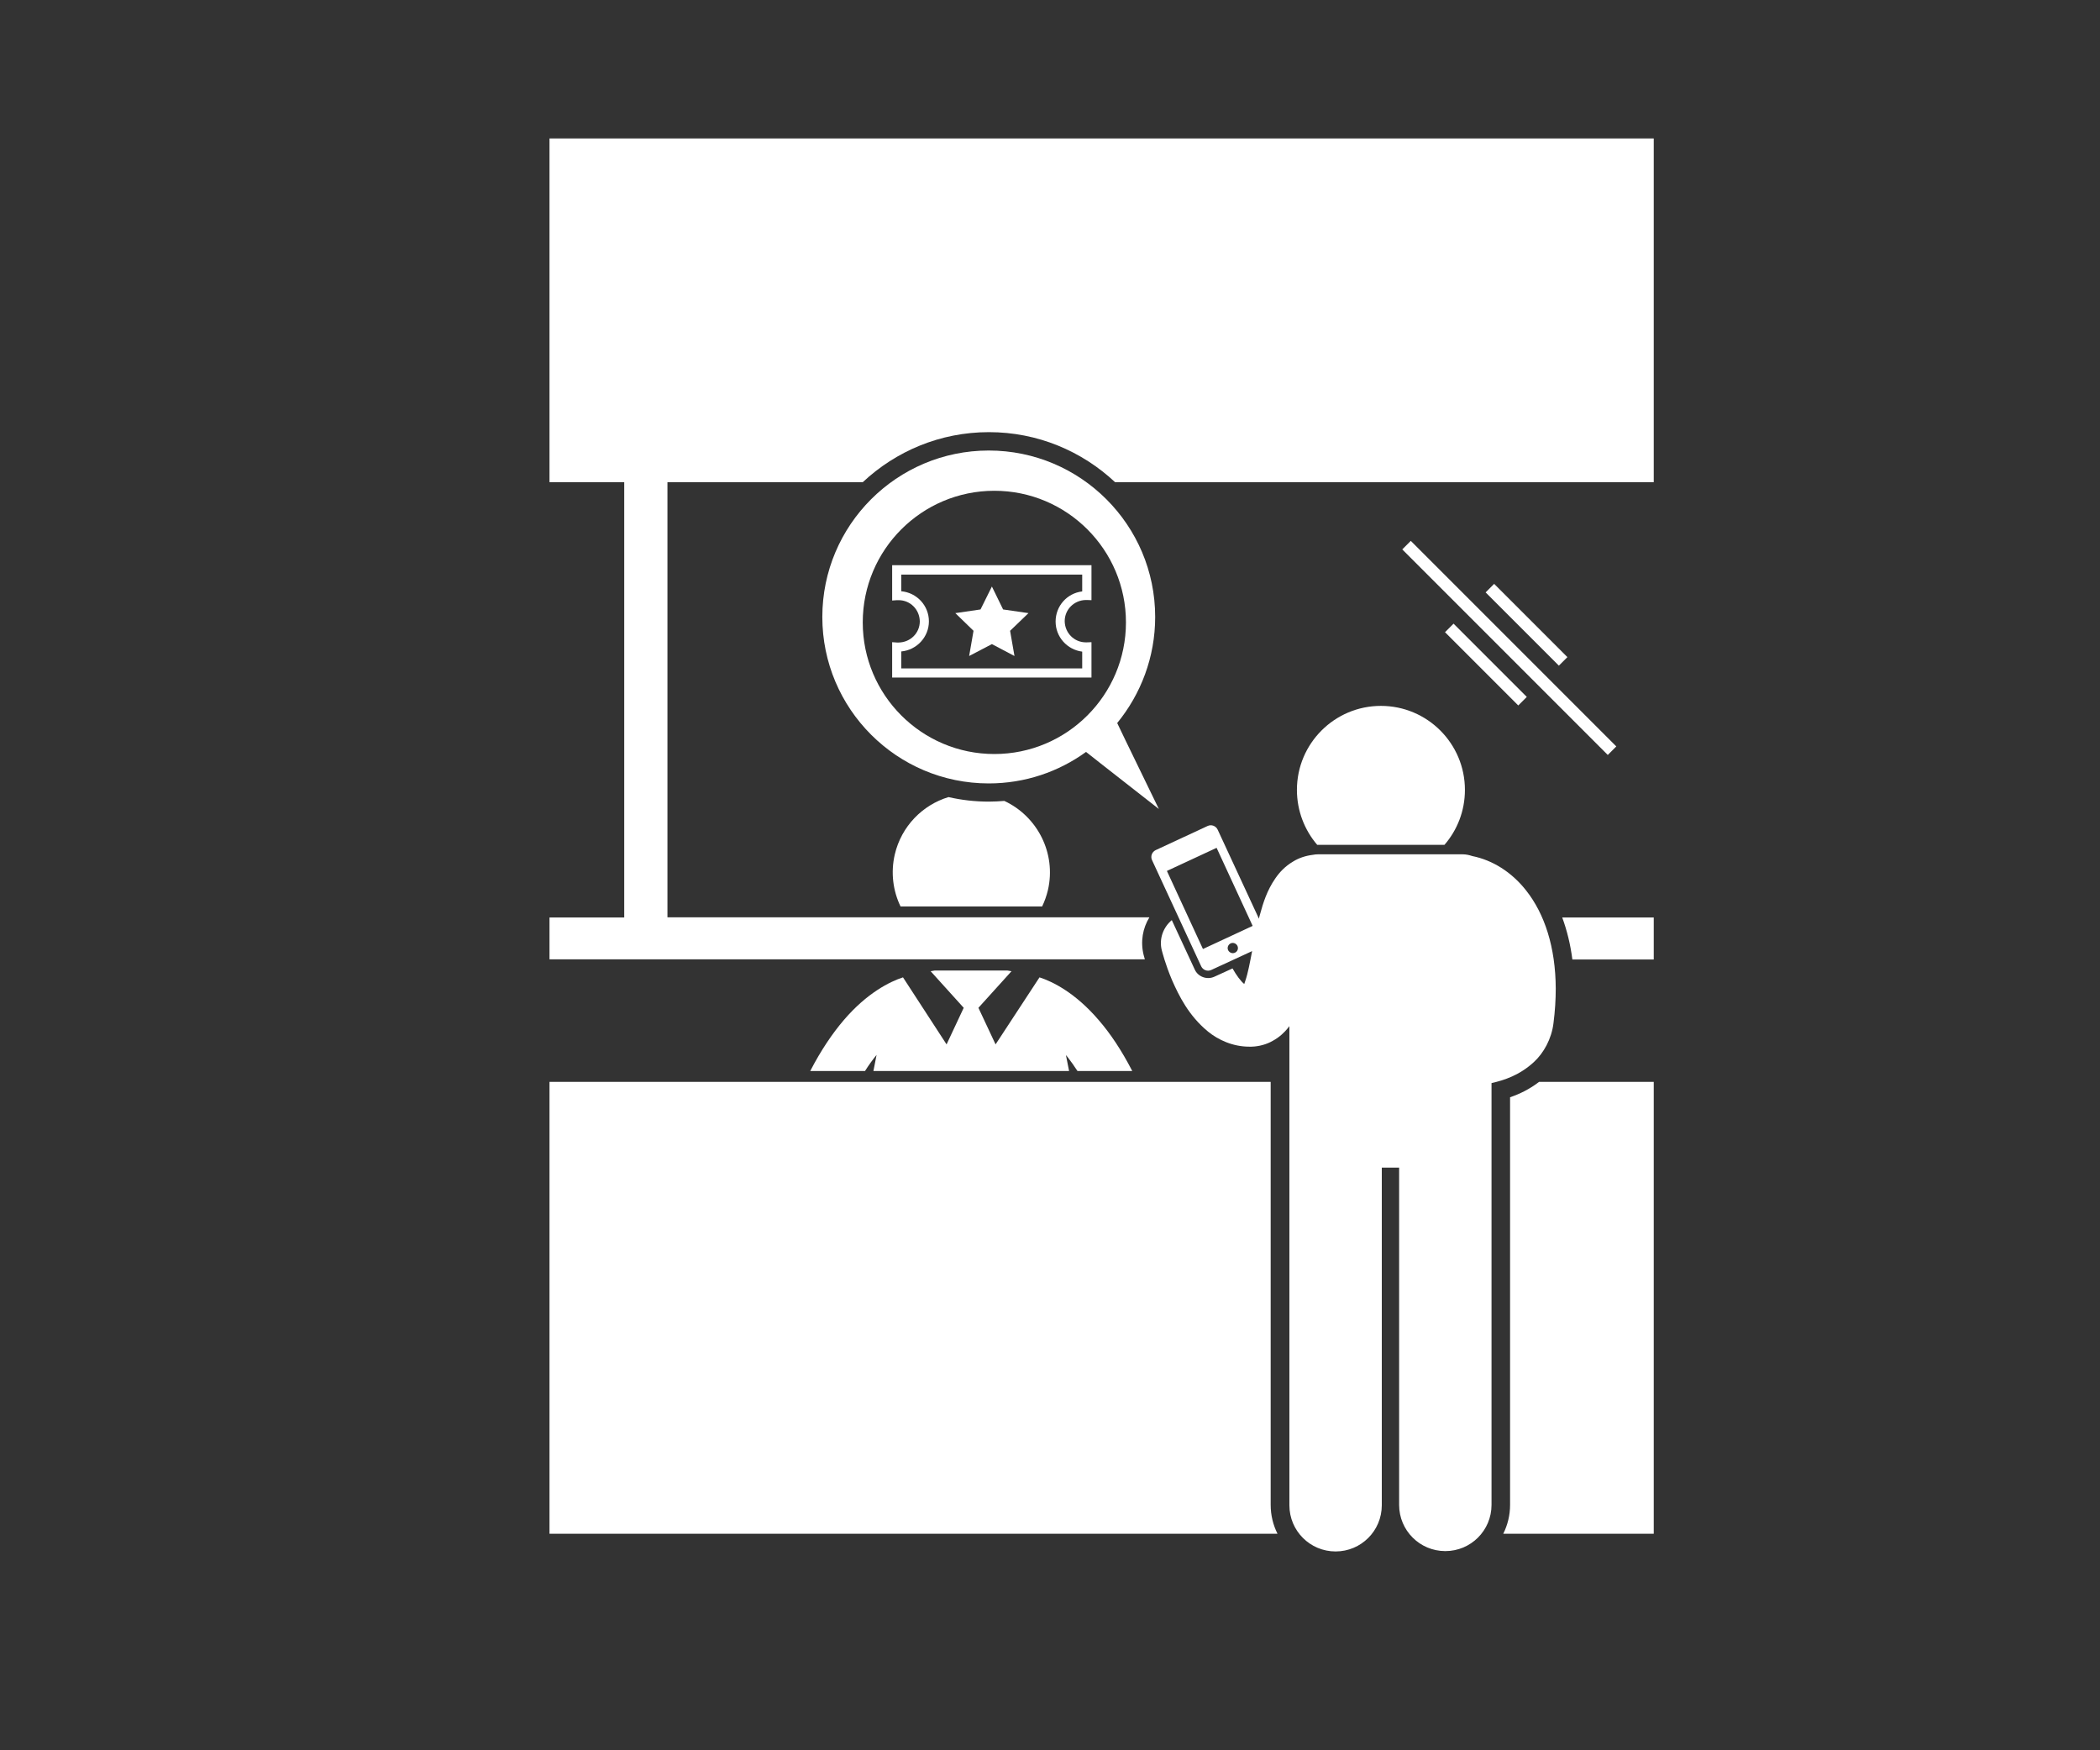 <?xml version="1.0" encoding="utf-8"?>
<!-- Generator: Adobe Illustrator 21.1.0, SVG Export Plug-In . SVG Version: 6.00 Build 0)  -->
<svg version="1.1" xmlns="http://www.w3.org/2000/svg" xmlns:xlink="http://www.w3.org/1999/xlink" x="0px" y="0px"
	 viewBox="0 0 1200 1000" style="enable-background:new 0 0 1200 1000;" xml:space="preserve">
<rect x="0" y="0" width="1200" height="1000" fill="#333333" stroke="none"/>
<style type="text/css">
	.st0{fill:#FFFFFF;}
</style>
<g id="white_background">
</g>
<g id="Layer_1">
	<g>
		<path class="st0" d="M542,455.4c-14.8,4.5-26.9,16.6-30.7,32.8c-2.4,10.4-1,20.8,3.3,29.7h80.9c1.4-2.9,2.5-6,3.3-9.3
			c4.9-21.1-6-42.2-24.9-51c-2.9,0.2-5.8,0.4-8.7,0.4C557.1,458,549.4,457.1,542,455.4z"/>
		<path class="st0" d="M500.9,602.7l-1.8,9.2h111.8l-1.8-9.1c0.3,0.4,0.7,0.8,1,1.2c1.8,2.3,3.7,5,5.6,7.9H647
			c-6.2-12-12.6-21.5-19.1-29c-13.5-15.8-26.5-22.1-33.9-24.5l-25.1,38.3l-9.8-20.9l18.9-20.9c-0.7-0.1-1.5-0.3-2.3-0.4h-41.6
			c-0.8,0.1-1.6,0.3-2.3,0.4l18.9,20.9l-9.8,20.9L516,558.4c-7.4,2.4-20.5,8.8-33.9,24.5c-6.4,7.5-12.9,17-19.1,29h31.3
			C496.5,608.4,498.7,605.4,500.9,602.7z"/>
		<path class="st0" d="M524.6,154.2c3.8,0,7.1-1.4,9.9-4.1c2.7-2.7,4.1-6,4.1-9.8c0-3.7-1.4-6.8-4.1-9.5c-2.7-2.6-6-3.9-9.9-3.9
			c-3.8,0-7.1,1.3-9.9,3.9c-2.7,2.6-4.1,5.8-4.1,9.5c0,3.8,1.4,7.1,4.1,9.8C517.5,152.8,520.8,154.2,524.6,154.2z"/>
		<path class="st0" d="M597.5,229.3c3.8,0,7.1-1.4,9.9-4.1c2.7-2.7,4.1-6,4.1-9.8c0-3.7-1.4-6.8-4.1-9.5c-2.7-2.6-6-3.9-9.9-3.9
			s-7.1,1.3-9.9,3.9c-2.7,2.6-4.1,5.8-4.1,9.5c0,3.8,1.4,7.1,4.1,9.8C590.3,228,593.6,229.3,597.5,229.3z"/>
		<path class="st0" d="M505.2,209.5c0.8-0.7,1.2-1.7,1.2-3c-0.1-1.3-0.6-2.2-1.3-2.9c-0.7-0.7-1.6-1-2.5-0.9h-17.8v7.8h17.8
			C503.5,210.5,504.4,210.2,505.2,209.5z"/>
		<path class="st0" d="M506.5,227.4c1.1-0.9,1.6-2.1,1.6-3.6c0-1.6-0.5-2.9-1.7-3.9c-1.1-1-2.4-1.5-3.8-1.4h-17.8v10.3h17.8
			C504.1,228.8,505.4,228.3,506.5,227.4z"/>
		<path class="st0" d="M546.4,202.1c-3.8,0-7.1,1.3-9.9,3.9c-2.7,2.6-4.1,5.8-4.1,9.5c0,3.8,1.4,7.1,4.1,9.8c2.7,2.7,6,4.1,9.9,4.1
			c3.8,0,7.1-1.4,9.9-4.1c2.7-2.7,4.1-6,4.1-9.8c0-3.7-1.4-6.8-4.1-9.5C553.5,203.4,550.3,202.1,546.4,202.1z"/>
		<path class="st0" d="M898.5,548.2H945v-24h-52.3C895.4,531.5,897.4,539.6,898.5,548.2z"/>
		<path class="st0" d="M314,524.1v24h340.2c-0.3-1-0.5-1.9-0.7-2.5c-1.9-7.7-0.5-15.3,3.3-21.5H381.4v-6.3V275.5H493
			c18.9-17.7,44.2-28.6,72.1-28.6s53.2,10.9,72.1,28.6H945V79.1H314v196.4h42.7v242.4v6.3H314z"/>
		<path class="st0" d="M862.9,626.9v232.9c0,5.9-1.4,11.5-3.9,16.5h86V618.1h-65.5C873.9,622.4,868.2,625.1,862.9,626.9z"/>
		<path class="st0" d="M726,618.1H314v258.2h416c-2.5-5-3.9-10.6-3.9-16.5V618.1z"/>
		<path class="st0" d="M752.7,482.7h72.7c7.3-8.4,11.7-19.4,11.7-31.4c0-26.5-21.5-48-48-48c-26.5,0-48,21.5-48,48
			C741.1,463.3,745.5,474.3,752.7,482.7z"/>
		<path class="st0" d="M872.1,508.8c-8.3-10.6-19.3-17.4-30.8-19.7c-1.8-0.6-3.6-1-5.6-1h-82.5c-1,0-2,0.1-3,0.3
			c-4.1,0.5-8.1,1.8-11.4,3.9c-4.4,2.6-7.6,6-10,9.5c-4.8,6.9-7,14-8.9,21c-0.2,0.7-0.4,1.4-0.5,2.1L695.8,474
			c-1-2.1-3.5-3.1-5.7-2.1l-29.7,13.8c-2.1,1-3.1,3.5-2.1,5.7l28.1,60.7c1,2.1,3.5,3.1,5.7,2.1l23.4-10.8c-1.3,6.7-2.4,12.7-3.9,17
			c-0.2,0.7-0.4,1.3-0.6,1.8c-2-1.6-4.5-5-6.7-8.9L694,558c-1.1,0.5-2.3,0.8-3.6,0.8c-3.3,0-6.4-1.9-7.7-4.9l-13.1-28.2
			c-4.9,4.1-7.4,10.7-5.7,17.3c0.2,0.6,1.9,7.7,5.8,16.9c4,9.1,9.6,20.4,20.4,29.3c0,0,0,0,0,0c0,0,0.1,0,0.1,0.1
			c5.9,4.8,14.2,8.7,23.7,8.7c0,0,0.1,0,0.1,0c0.3,0,0.7,0,1.1,0c4.3-0.1,8.7-1.3,12.3-3.4c3.7-2,6.5-4.7,8.7-7.4
			c0.2-0.3,0.4-0.6,0.7-0.9v24v249.7c0,14.6,11.8,26.4,26.4,26.4s26.4-11.8,26.4-26.4V667.1h9.9v192.7c0,14.6,11.8,26.4,26.4,26.4
			c14.6,0,26.4-11.8,26.4-26.4v-241c7.2-1.6,16.1-4.5,24.3-12.1c5.5-5.1,10-13.1,11.1-22.1c0.9-7,1.3-13.6,1.3-19.8
			C888.9,541.1,882.6,522.1,872.1,508.8z M666.8,497.6l28.4-13.2l20.6,44.6l-28.4,13.2L666.8,497.6z M705.7,544.3
			c-1.5,0.7-3.2,0-3.9-1.4c-0.7-1.5,0-3.2,1.4-3.9c1.5-0.7,3.2,0,3.9,1.4C707.8,541.9,707.2,543.6,705.7,544.3z"/>
		
			<rect x="845.9" y="350.4" transform="matrix(0.707 -0.707 0.707 0.707 -20.065 711.517)" class="st0" width="6.9" height="59.2"/>
		
			<rect x="869" y="327.3" transform="matrix(0.707 -0.707 0.707 0.707 3.143 721.443)" class="st0" width="6.9" height="59.2"/>
		
			<rect x="859.1" y="287.1" transform="matrix(0.707 -0.707 0.707 0.707 -9.07 718.306)" class="st0" width="6.9" height="166.1"/>
		<path class="st0" d="M660.1,352.5c0-52.5-42.6-95.1-95.1-95.1c-52.5,0-95.1,42.6-95.1,95.1c0,52.5,42.6,95.1,95.1,95.1
			c20.8,0,40-6.7,55.6-18l8.5,6.7l33.1,25.9l-18.9-38.9l-4.9-10.2C651.9,396.6,660.1,375.5,660.1,352.5z M493,355.6
			c0-41.5,33.7-75.2,75.2-75.2c41.5,0,75.2,33.7,75.2,75.2c0,41.5-33.7,75.2-75.2,75.2C526.7,430.8,493,397.1,493,355.6z"/>
		<path class="st0" d="M623.7,366.9L621,367c-0.3,0-0.5,0-0.5,0c-6.7,0-12-5.4-12.1-12.1c0-6.7,5.4-12,12.1-12.1c0,0,0.1,0,0.5,0
			l2.7,0.1v-20H509.8v20.2l2.8-0.2c0.4,0,0.6,0,0.9,0c6.7,0,12,5.4,12.1,12.1c0,6.7-5.4,12-12.1,12.1c-0.2,0-0.5,0-0.9,0l-2.8-0.2
			v20.2h113.9V366.9z M515,372.2c8.8-0.8,15.8-8.2,15.8-17.2c0-9-6.9-16.4-15.8-17.2v-9.5h103.4v9.6c-8.6,1-15.2,8.3-15.2,17.2
			c0,8.8,6.6,16.1,15.2,17.2v9.6H515V372.2z"/>
		<polygon class="st0" points="573.2,348.2 566.8,335.1 560.3,348.2 545.9,350.3 556.3,360.4 553.8,374.8 566.8,368 579.7,374.8 
			577.2,360.4 587.7,350.3 		"/>
	</g>
</g>
</svg>

